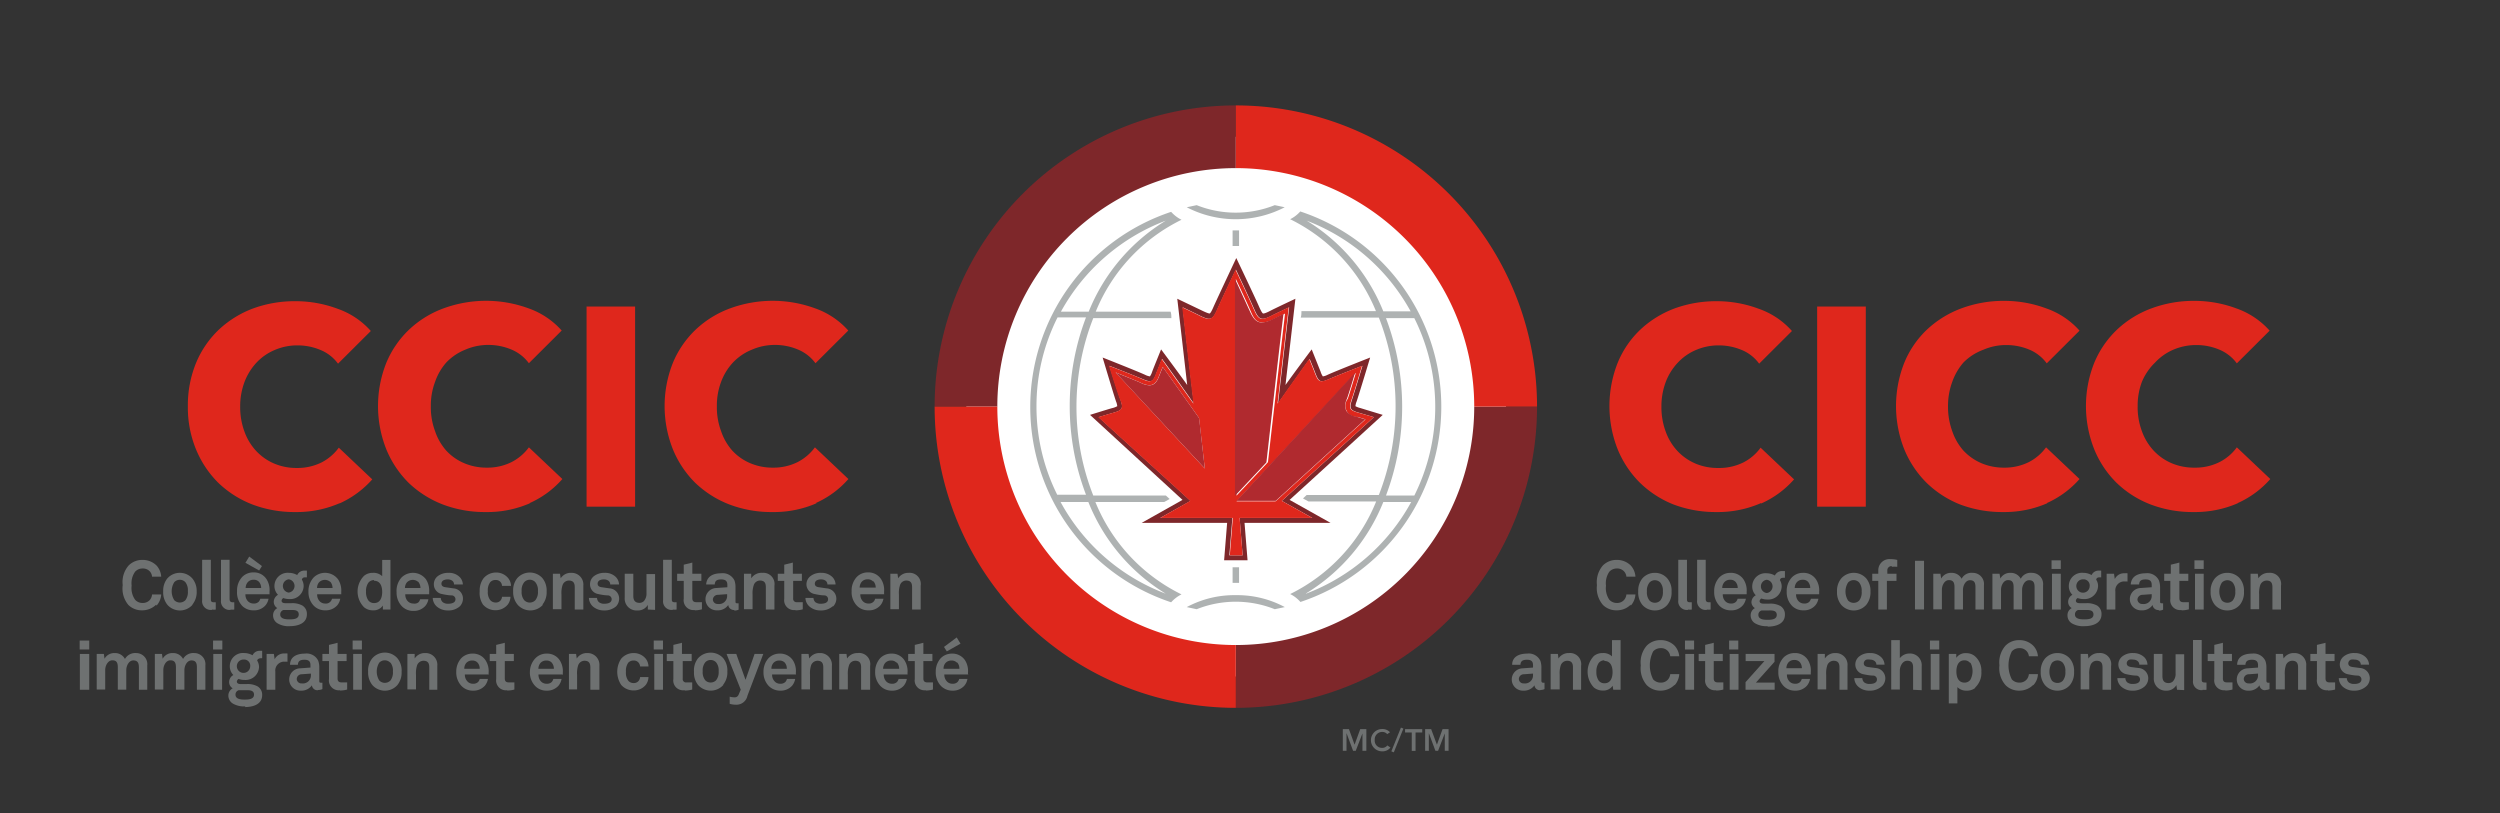 <svg id="Layer_1" data-name="Layer 1" xmlns="http://www.w3.org/2000/svg" xmlns:xlink="http://www.w3.org/1999/xlink" viewBox="0 0 224.1 72.9"><rect x="0" y="0" width="224.1" height="72.9" fill="#333333" stroke="none"/><defs><style>.cls-1{fill:none;}.cls-2{clip-path:url(#clip-path);}.cls-3{fill:#fff;}.cls-4{fill:#7e272a;}.cls-5{fill:#df271c;}.cls-6{fill:#b02a2f;}.cls-7{fill:#aeb2b2;}.cls-8{fill:#6e7171;}</style><clipPath id="clip-path"><rect class="cls-1" width="224.1" height="72.9"/></clipPath></defs><g class="cls-2"><path class="cls-3" d="M135,36.45a24.19,24.19,0,1,1-24.18-24.19A24.18,24.18,0,0,1,135,36.45"/><path class="cls-4" d="M110.78,9.45a27,27,0,0,0-27,27H89.4a21.38,21.38,0,0,1,21.38-21.38Z"/><path class="cls-4" d="M132.15,36.45a21.37,21.37,0,0,1-21.37,21.37v5.63a27,27,0,0,0,27-27Z"/><path class="cls-4" d="M111.83,50.22l-.27-3.35h7.71l-3.67-2.06c1.57-1.42,8.35-7.62,8.35-7.62s-1.78-.54-2-.61a1.8,1.8,0,0,1-.45-.17,1.43,1.43,0,0,1,.11-.43c.26-.77,1.21-3.93,1.21-3.93s-3.08,1.21-3.82,1.55a1.3,1.3,0,0,1-.42.14,1.49,1.49,0,0,1-.2-.42l-.8-2s-1.5,2-2.35,3.19c.34-2.92.89-7.73.89-7.73s-1.81.85-2.27,1.09-.6.24-.63.23-.11-.06-.33-.55c-.4-.92-2.07-4.42-2.07-4.42s-1.65,3.5-2.06,4.42c-.21.49-.3.54-.32.55s-.15,0-.63-.23-2.28-1.09-2.28-1.09.56,4.81.89,7.73c-.84-1.18-2.34-3.19-2.34-3.19s-.7,1.72-.8,2a1.49,1.49,0,0,1-.2.42,1.39,1.39,0,0,1-.43-.14c-.74-.34-3.81-1.55-3.81-1.55s.94,3.16,1.2,3.93a1.43,1.43,0,0,1,.11.43,1.63,1.63,0,0,1-.44.17c-.28.07-2,.61-2,.61L106,44.81l-3.66,2.06H110l-.27,3.35ZM104,46.43l2.73-1.53c-2.59-2.37-8.12-7.38-8.24-7.51.52-.15.92-.28,1.33-.39.78-.22.9-.38.63-1.16s-1-3.05-1-3.05,2.22.87,3,1.2.92.24,1.21-.52c.15-.39.31-.78.51-1.29.12.14,2,2.78,2.85,4-.31-2.67-1-8.63-1-8.63s1.09.51,1.55.75c.91.45,1.14.4,1.55-.54s1.67-3.59,1.67-3.59h0s1.26,2.67,1.66,3.59.65,1,1.55.54c.47-.24,1.56-.75,1.56-.75s-.69,6-1,8.63c.84-1.19,2.73-3.83,2.84-4,.21.51.37.9.52,1.29.29.76.45.86,1.21.52s3-1.2,3-1.2-.68,2.28-.94,3.05-.16.94.63,1.16l1.33.39c-.13.13-5.65,5.14-8.25,7.51l2.74,1.53h-6.52l.27,3.35H110.2l.27-3.35Z"/><path class="cls-5" d="M89.4,36.45H83.78a27,27,0,0,0,27,27V57.82A21.38,21.38,0,0,1,89.4,36.45"/><path class="cls-5" d="M121.78,37c-.79-.22-.9-.38-.63-1.16s.94-3.05.94-3.05-2.22.87-3,1.2-.92.24-1.21-.52c-.15-.39-.31-.78-.52-1.29-.11.14-2,2.78-2.84,4,.3-2.67,1-8.63,1-8.63s-1.09.51-1.56.75c-.9.45-1.14.41-1.55-.54s-1.66-3.59-1.66-3.59h0s-1.26,2.67-1.67,3.59-.64,1-1.55.54c-.46-.24-1.55-.75-1.55-.75s.68,6,1,8.63c-.85-1.19-2.73-3.83-2.85-4-.2.51-.36.9-.51,1.29-.29.76-.46.86-1.21.52s-3-1.2-3-1.2.68,2.28,1,3.05.15.94-.63,1.16c-.41.11-.81.24-1.33.39.12.13,5.65,5.14,8.24,7.51L104,46.43h6.51l-.27,3.35h1.15l-.27-3.35h6.52l-2.74-1.53c2.6-2.37,8.12-7.38,8.25-7.51L121.78,37M100,33.38c.71.29,1.79.72,2.26.93a1.83,1.83,0,0,0,.76.22c.57,0,.77-.54.92-.94l.28-.7c.61.84,3.26,4.58,3.26,4.58L108,42ZM110.78,25c.4.85,1.07,2.28,1.34,2.91s.5,1,1.07,1a2.39,2.39,0,0,0,1-.32l1-.48c-.51,4.39-1.06,9.19-1.53,13.32l-2.82,3Zm3.57,19.94h-3.51l10.7-11.52h0c-.22.73-.56,1.86-.73,2.34a1,1,0,0,0,.87,1.61l.73.22-8.07,7.35"/><path class="cls-5" d="M110.78,9.45v5.62a21.38,21.38,0,0,1,21.37,21.38h5.63a27,27,0,0,0-27-27"/><path class="cls-6" d="M108,42l-8-8.61c.72.29,1.8.72,2.27.93a1.83,1.83,0,0,0,.76.22c.57,0,.77-.54.92-.94l.28-.7c.61.84,3.26,4.58,3.26,4.58Zm7.11-13.89-1,.48a2.39,2.39,0,0,1-1,.32c-.57,0-.84-.51-1.07-1s-.94-2.06-1.34-2.91V44.45l2.82-3c.47-4.13,1-8.93,1.53-13.32m7.29,9.45-.73-.22a1.38,1.38,0,0,1-.94-.55,1.34,1.34,0,0,1,.07-1.06c.17-.48.51-1.61.73-2.34h0L110.84,44.9h3.51l8.07-7.35"/><path class="cls-5" d="M157.85,45.1a9.66,9.66,0,0,1-4,.8,10.69,10.69,0,0,1-3.84-.68,9.19,9.19,0,0,1-3-1.94,9.09,9.09,0,0,1-2-3,10.54,10.54,0,0,1,0-7.76,8.56,8.56,0,0,1,2.06-3,9.19,9.19,0,0,1,3.09-1.89A10.89,10.89,0,0,1,153.9,27a10.72,10.72,0,0,1,3.73.67,7.09,7.09,0,0,1,3,2l-2.94,2.93a3.63,3.63,0,0,0-1.59-1.24,5.32,5.32,0,0,0-2-.4,5.1,5.1,0,0,0-2.09.42,4.73,4.73,0,0,0-1.63,1.15,5.2,5.2,0,0,0-1.07,1.73,6.22,6.22,0,0,0-.38,2.19,6.32,6.32,0,0,0,.38,2.23,5.06,5.06,0,0,0,1.05,1.74,4.83,4.83,0,0,0,1.61,1.13,5.13,5.13,0,0,0,2.05.4,4.89,4.89,0,0,0,2.26-.5,4.33,4.33,0,0,0,1.54-1.32l3,2.84a8.54,8.54,0,0,1-2.94,2.16"/><path class="cls-5" d="M183.54,45.1a9.66,9.66,0,0,1-4,.8,10.69,10.69,0,0,1-3.84-.68,9.19,9.19,0,0,1-3-1.94,9.09,9.09,0,0,1-2-3,10.54,10.54,0,0,1,0-7.76,8.56,8.56,0,0,1,2.06-3,9.19,9.19,0,0,1,3.09-1.89,10.89,10.89,0,0,1,3.83-.66,10.72,10.72,0,0,1,3.73.67,7.09,7.09,0,0,1,3,2l-2.94,2.93a3.69,3.69,0,0,0-1.59-1.24,5.32,5.32,0,0,0-2-.4,5.1,5.1,0,0,0-2.09.42A4.87,4.87,0,0,0,176,32.5,5.34,5.34,0,0,0,175,34.23a6.22,6.22,0,0,0-.38,2.19,6.32,6.32,0,0,0,.38,2.23A5.06,5.06,0,0,0,176,40.39a4.83,4.83,0,0,0,1.61,1.13,5.13,5.13,0,0,0,2,.4,4.89,4.89,0,0,0,2.26-.5,4.42,4.42,0,0,0,1.54-1.32l3,2.84a8.54,8.54,0,0,1-2.94,2.16"/><path class="cls-5" d="M200.62,45.1a9.66,9.66,0,0,1-4,.8,10.61,10.61,0,0,1-3.84-.68,9.09,9.09,0,0,1-3.05-1.94,8.94,8.94,0,0,1-2-3,10.48,10.48,0,0,1,0-7.76,8.72,8.72,0,0,1,2.07-3,9.09,9.09,0,0,1,3.09-1.89,10.87,10.87,0,0,1,3.82-.66,10.74,10.74,0,0,1,3.74.67,7.15,7.15,0,0,1,3,2l-2.94,2.93a3.72,3.72,0,0,0-1.6-1.24,5.27,5.27,0,0,0-2-.4,5.18,5.18,0,0,0-2.1.42,4.83,4.83,0,0,0-1.63,1.15A5.17,5.17,0,0,0,192,34.23a6,6,0,0,0-.38,2.19,6.11,6.11,0,0,0,.38,2.23,5.06,5.06,0,0,0,1.05,1.74,4.74,4.74,0,0,0,1.61,1.13,5.1,5.1,0,0,0,2.05.4,4.85,4.85,0,0,0,2.25-.5,4.36,4.36,0,0,0,1.55-1.32l3,2.84a8.5,8.5,0,0,1-2.93,2.16"/><path class="cls-5" d="M30.46,45.1a9.66,9.66,0,0,1-4,.8,10.65,10.65,0,0,1-3.84-.68,9.19,9.19,0,0,1-3.05-1.94,9.09,9.09,0,0,1-2-3,9.87,9.87,0,0,1-.73-3.86,10,10,0,0,1,.74-3.9,8.72,8.72,0,0,1,2.07-3,9.19,9.19,0,0,1,3.09-1.89A10.89,10.89,0,0,1,26.51,27a10.72,10.72,0,0,1,3.73.67,7.09,7.09,0,0,1,3,2l-2.94,2.93a3.66,3.66,0,0,0-1.6-1.24,5.24,5.24,0,0,0-2-.4,5.1,5.1,0,0,0-2.09.42,4.77,4.77,0,0,0-1.64,1.15,5.34,5.34,0,0,0-1.06,1.73,6.22,6.22,0,0,0-.38,2.19,6.32,6.32,0,0,0,.38,2.23,5.06,5.06,0,0,0,1.05,1.74,4.74,4.74,0,0,0,1.61,1.13,5.1,5.1,0,0,0,2,.4,4.92,4.92,0,0,0,2.26-.5,4.42,4.42,0,0,0,1.54-1.32l3,2.84a8.64,8.64,0,0,1-2.94,2.16"/><path class="cls-5" d="M47.53,45.1a9.58,9.58,0,0,1-4,.8,10.61,10.61,0,0,1-3.84-.68,9.23,9.23,0,0,1-3.06-1.94,9.07,9.07,0,0,1-2-3,10.48,10.48,0,0,1,0-7.76,8.72,8.72,0,0,1,2.07-3,9,9,0,0,1,3.09-1.89,11.07,11.07,0,0,1,7.56,0,7.15,7.15,0,0,1,3,2l-2.94,2.93a3.72,3.72,0,0,0-1.6-1.24,5.28,5.28,0,0,0-2-.4,5.13,5.13,0,0,0-2.09.42A4.83,4.83,0,0,0,40,32.5,5.17,5.17,0,0,0,39,34.23a6,6,0,0,0-.38,2.19A6.11,6.11,0,0,0,39,38.65a5.06,5.06,0,0,0,1,1.74,4.64,4.64,0,0,0,1.61,1.13,5.07,5.07,0,0,0,2,.4,4.85,4.85,0,0,0,2.25-.5,4.45,4.45,0,0,0,1.55-1.32l3,2.84a8.45,8.45,0,0,1-2.94,2.16"/><path class="cls-5" d="M73.22,45.1a9.58,9.58,0,0,1-4,.8,10.61,10.61,0,0,1-3.84-.68,9.23,9.23,0,0,1-3.06-1.94,9.07,9.07,0,0,1-2-3,10.48,10.48,0,0,1,0-7.76,8.72,8.72,0,0,1,2.07-3,9,9,0,0,1,3.09-1.89,11.07,11.07,0,0,1,7.56,0,7.15,7.15,0,0,1,3,2l-2.94,2.93a3.72,3.72,0,0,0-1.6-1.24,5.28,5.28,0,0,0-2-.4,5.13,5.13,0,0,0-2.09.42A4.83,4.83,0,0,0,65.7,32.5a5.17,5.17,0,0,0-1.06,1.73,6,6,0,0,0-.38,2.19,6.11,6.11,0,0,0,.38,2.23,5.06,5.06,0,0,0,1,1.74,4.64,4.64,0,0,0,1.61,1.13,5.07,5.07,0,0,0,2,.4,4.85,4.85,0,0,0,2.25-.5,4.45,4.45,0,0,0,1.55-1.32l3,2.84a8.45,8.45,0,0,1-2.94,2.16"/><path class="cls-7" d="M116.57,18.94a3,3,0,0,1-.92.71,15.87,15.87,0,0,1,7.69,8.24h-6.68c0,.18,0,.38-.06.58h7a21.82,21.82,0,0,1,0,15.9h-6.47l-.33.31.49.27h6.07a15.85,15.85,0,0,1-7.71,8.3,3,3,0,0,1,.92.71,18.44,18.44,0,0,0,0-35m.48.79a17.92,17.92,0,0,1,9.4,8.16H124a16.94,16.94,0,0,0-6.92-8.16m0,33.44A17,17,0,0,0,124,45h2.5a18,18,0,0,1-9.44,8.22m7.18-8.8a22.52,22.52,0,0,0,0-15.9h2.54a17.79,17.79,0,0,1,0,15.9Zm-26,.58h6.12l.49-.27-.34-.31H98a21.75,21.75,0,0,1,0-15.9h7c0-.2,0-.4-.07-.58H98.22a15.8,15.8,0,0,1,7.69-8.24,3.08,3.08,0,0,1-.93-.71,18.44,18.44,0,0,0,0,35,3.08,3.08,0,0,1,.93-.71A15.86,15.86,0,0,1,98.19,45m6.31-25.22a17,17,0,0,0-6.91,8.16H95.1a18,18,0,0,1,9.4-8.16M92.91,36.45a17.67,17.67,0,0,1,1.89-8h2.55a22.37,22.37,0,0,0,0,15.9H94.77a17.72,17.72,0,0,1-1.86-7.92M95.07,45h2.49a17,17,0,0,0,6.94,8.22A17.94,17.94,0,0,1,95.07,45m15.71,8.35a9,9,0,0,1,4.39,1.07l-.9.19a9.45,9.45,0,0,0-7,0l-.89-.19a9,9,0,0,1,4.39-1.07m4.39-34.77a9.54,9.54,0,0,1-8.78,0l.89-.19a9.45,9.45,0,0,0,7,0l.9.19"/><path class="cls-7" d="M111.07,20.65l-.11.12Zm0,1.4h-.58v-1.4h.58Z"/><path class="cls-7" d="M111.07,50.85,111,51Zm0,1.4h-.58v-1.4h.58Z"/><path class="cls-5" d="M167.25,27.48l-.11.11Zm0,17.94h-4.36V27.48h4.36Z"/><path class="cls-5" d="M56.93,27.48l-.11.11Zm0,17.94H52.58V27.48h4.35Z"/><path class="cls-8" d="M14,54.2a1.78,1.78,0,0,1-1.25.51,1.71,1.71,0,0,1-1.24-.48A2.28,2.28,0,0,1,11,52.45a2.25,2.25,0,0,1,.54-1.77,1.72,1.72,0,0,1,1.24-.49,1.77,1.77,0,0,1,1.25.5,1.64,1.64,0,0,1,.42,1h-.82a.8.8,0,0,0-.19-.46.84.84,0,0,0-.66-.27.88.88,0,0,0-.67.29,1.77,1.77,0,0,0-.31,1.25,1.8,1.8,0,0,0,.31,1.26.88.88,0,0,0,.67.29.84.84,0,0,0,.66-.28.86.86,0,0,0,.19-.48h.82a1.64,1.64,0,0,1-.42,1"/><path class="cls-8" d="M17.25,54.22a1.5,1.5,0,0,1-2.24,0A1.77,1.77,0,0,1,14.63,53,1.74,1.74,0,0,1,15,51.85a1.5,1.5,0,0,1,2.24,0A1.74,1.74,0,0,1,17.63,53a1.77,1.77,0,0,1-.38,1.19m-.63-2a.68.68,0,0,0-1,0,1.52,1.52,0,0,0,0,1.61.7.7,0,0,0,1,0,1.19,1.19,0,0,0,.22-.81,1.18,1.18,0,0,0-.22-.8"/><path class="cls-8" d="M19,54.67a.78.78,0,0,1-.88-.86V50.18h.78v3.5c0,.19,0,.31.31.31h.13v.65a1.37,1.37,0,0,1-.34,0"/><path class="cls-8" d="M20.68,54.67a.77.77,0,0,1-.87-.86V50.18h.77v3.5c0,.19.05.31.31.31H21v.65a1.27,1.27,0,0,1-.34,0"/><path class="cls-8" d="M24.17,53.27H22a.85.85,0,0,0,.23.63.69.69,0,0,0,.48.2.61.61,0,0,0,.47-.15.58.58,0,0,0,.15-.28h.74a1.23,1.23,0,0,1-.27.59,1.34,1.34,0,0,1-1.08.45,1.39,1.39,0,0,1-1-.39A1.74,1.74,0,0,1,21.25,53a1.78,1.78,0,0,1,.46-1.28,1.38,1.38,0,0,1,1-.41,1.34,1.34,0,0,1,1.17.59,1.79,1.79,0,0,1,.28,1.12s0,.15,0,.21M22,50.45l.34-.56,1.14.85-.25.4Zm1.21,1.7a.62.62,0,0,0-.48-.18.67.67,0,0,0-.54.24.81.81,0,0,0-.17.5h1.39a.83.83,0,0,0-.2-.56"/><path class="cls-8" d="M26,56.13a1.93,1.93,0,0,1-1.13-.26.82.82,0,0,1-.39-.71.72.72,0,0,1,.38-.65.65.65,0,0,1-.32-.55.73.73,0,0,1,.38-.64,1.14,1.14,0,0,1-.32-.79,1.19,1.19,0,0,1,1.32-1.18,1.47,1.47,0,0,1,.72.2.7.7,0,0,1,.66-.4h.21v.6h-.07c-.17,0-.33,0-.38.21a1.11,1.11,0,0,1,.16.57,1.2,1.2,0,0,1-1.3,1.17,1.5,1.5,0,0,1-.52-.09.32.32,0,0,0-.16.23c0,.19.19.23.35.23h.53a1.84,1.84,0,0,1,1,.22.87.87,0,0,1,.39.77c0,.84-.83,1.07-1.55,1.07m.06-1.45h-.61a.41.41,0,0,0-.29.4c0,.41.51.44.81.44s.85,0,.85-.44-.47-.4-.76-.4m-.14-2.75a.6.6,0,0,0,0,1.19.6.6,0,0,0,0-1.19"/><path class="cls-8" d="M30.57,53.27H28.43a.85.85,0,0,0,.23.63.66.66,0,0,0,.47.2.56.56,0,0,0,.63-.43h.74a1.23,1.23,0,0,1-.27.59,1.37,1.37,0,0,1-1.08.45,1.39,1.39,0,0,1-1-.39,1.75,1.75,0,0,1-.5-1.28,1.79,1.79,0,0,1,.47-1.28,1.46,1.46,0,0,1,2.19.18,1.86,1.86,0,0,1,.28,1.12s0,.15,0,.21m-1-1.12a.73.73,0,0,0-1,.06.81.81,0,0,0-.17.5h1.39a.88.88,0,0,0-.2-.56"/><path class="cls-8" d="M34.32,54.64l0-.36a1,1,0,0,1-.9.43,1.22,1.22,0,0,1-.78-.27,2,2,0,0,1,0-2.83,1.2,1.2,0,0,1,.78-.26,1.11,1.11,0,0,1,.84.3V50.19H35v4.45ZM33.53,52a.64.64,0,0,0-.52.25,1.29,1.29,0,0,0-.2.78,1.3,1.3,0,0,0,.2.78.64.64,0,0,0,.52.25c.6,0,.73-.57.73-1s-.13-1-.73-1"/><path class="cls-8" d="M38.47,53.27H36.33a.85.85,0,0,0,.23.63.67.67,0,0,0,.48.2A.58.58,0,0,0,37.5,54a.59.59,0,0,0,.16-.28h.74a1.23,1.23,0,0,1-.27.59,1.37,1.37,0,0,1-1.08.45,1.39,1.39,0,0,1-1-.39,1.75,1.75,0,0,1-.5-1.28A1.79,1.79,0,0,1,36,51.76a1.46,1.46,0,0,1,2.19.18,1.86,1.86,0,0,1,.28,1.12s0,.15,0,.21m-1-1.12a.73.73,0,0,0-1,.06.81.81,0,0,0-.17.5h1.39a.88.88,0,0,0-.2-.56"/><path class="cls-8" d="M41.22,54.35a1.53,1.53,0,0,1-1.09.37,1.49,1.49,0,0,1-1-.37,1.1,1.1,0,0,1-.34-.75h.72a.53.53,0,0,0,.18.38.74.74,0,0,0,.48.14c.26,0,.66-.06.66-.41a.35.35,0,0,0-.32-.34c-.29,0-.61-.06-.89-.12a.88.88,0,0,1-.73-.86.92.92,0,0,1,.32-.72,1.52,1.52,0,0,1,1-.32,1.34,1.34,0,0,1,1,.38,1,1,0,0,1,.28.66H40.7a.42.42,0,0,0-.13-.31.63.63,0,0,0-.42-.14.78.78,0,0,0-.33.05.35.35,0,0,0-.25.33c0,.23.2.3.37.32l.69.1a.92.92,0,0,1,.87.9,1,1,0,0,1-.28.71"/><path class="cls-8" d="M45.51,54.2a1.41,1.41,0,0,1-1.09.5,1.46,1.46,0,0,1-1.12-.5A1.85,1.85,0,0,1,43,53a1.83,1.83,0,0,1,.35-1.17,1.47,1.47,0,0,1,1.12-.51,1.39,1.39,0,0,1,1.09.51,1.21,1.21,0,0,1,.25.69H45a.55.55,0,0,0-.09-.29.54.54,0,0,0-.49-.24.62.62,0,0,0-.47.19,1.18,1.18,0,0,0-.22.82,1.13,1.13,0,0,0,.22.8.63.63,0,0,0,.47.21A.54.54,0,0,0,45,53.5h.76a1.24,1.24,0,0,1-.25.7"/><path class="cls-8" d="M48.66,54.22a1.52,1.52,0,0,1-2.25,0A1.76,1.76,0,0,1,46,53a1.74,1.74,0,0,1,.37-1.18,1.52,1.52,0,0,1,2.25,0A1.74,1.74,0,0,1,49,53a1.76,1.76,0,0,1-.37,1.19m-.64-2a.67.67,0,0,0-1,0,1.14,1.14,0,0,0-.23.8,1.15,1.15,0,0,0,.23.81.69.69,0,0,0,1,0,1.15,1.15,0,0,0,.23-.81,1.14,1.14,0,0,0-.23-.8"/><path class="cls-8" d="M51.52,54.64v-2c0-.38-.13-.6-.53-.6a.61.61,0,0,0-.56.4,2.28,2.28,0,0,0-.1.86v1.31h-.77V51.43h.64l.06.41a1.07,1.07,0,0,1,.94-.49,1.05,1.05,0,0,1,1.09,1.15v2.14Z"/><path class="cls-8" d="M55.23,54.35a1.58,1.58,0,0,1-1.1.37,1.49,1.49,0,0,1-1-.37,1.1,1.1,0,0,1-.34-.75h.73a.52.52,0,0,0,.17.38.74.74,0,0,0,.48.14c.26,0,.66-.06.66-.41a.35.35,0,0,0-.32-.34c-.29,0-.61-.06-.89-.12a.88.88,0,0,1-.73-.86.92.92,0,0,1,.32-.72,1.52,1.52,0,0,1,1-.32,1.34,1.34,0,0,1,1,.38,1,1,0,0,1,.28.66H54.7a.42.42,0,0,0-.13-.31.63.63,0,0,0-.42-.14.78.78,0,0,0-.33.05.35.35,0,0,0-.25.33c0,.23.2.3.37.32l.69.1a.92.92,0,0,1,.87.9,1,1,0,0,1-.27.71"/><path class="cls-8" d="M58.07,54.64l0-.42a1,1,0,0,1-.92.5A1.06,1.06,0,0,1,56,53.57V51.43h.77v2c0,.37.15.61.55.61a.55.55,0,0,0,.4-.16,1,1,0,0,0,.23-.72v-1.7h.77v3.21Z"/><path class="cls-8" d="M60.31,54.67a.77.77,0,0,1-.87-.86V50.18h.78v3.5c0,.19,0,.31.3.31h.13v.65a1.27,1.27,0,0,1-.34,0"/><path class="cls-8" d="M62.29,54.68a.88.88,0,0,1-1-1V52.07h-.59v-.64h.59v-.81l.77-.19v1h.81v.64h-.81v1.55c0,.25.11.36.36.36l.5,0v.64a2.5,2.5,0,0,1-.66.09"/><path class="cls-8" d="M65.82,54.68a.51.51,0,0,1-.54-.45,1.12,1.12,0,0,1-1,.48,1,1,0,1,1-.08-2l1-.07v-.2c0-.3-.11-.5-.55-.5s-.56.16-.58.45H63.3c.05-.72.62-1,1.33-1a1.17,1.17,0,0,1,1.21.65,1.83,1.83,0,0,1,.09.65v1.19c0,.15,0,.2.18.2h.1v.57a.87.87,0,0,1-.39.08m-.64-1.47-.82.06a.45.45,0,0,0-.46.42.42.42,0,0,0,.46.4.72.72,0,0,0,.82-.73Z"/><path class="cls-8" d="M68.65,54.64v-2c0-.38-.12-.6-.53-.6a.59.59,0,0,0-.55.4,2.29,2.29,0,0,0-.11.86v1.31h-.77V51.43h.65l0,.41a1.1,1.1,0,0,1,1-.49,1,1,0,0,1,1.08,1.15v2.14Z"/><path class="cls-8" d="M71.3,54.68a.88.88,0,0,1-1-1V52.07h-.58v-.64h.58v-.81l.77-.19v1h.81v.64H71.1v1.55a.31.31,0,0,0,.36.36l.5,0v.64a2.44,2.44,0,0,1-.66.09"/><path class="cls-8" d="M74.64,54.35a1.58,1.58,0,0,1-1.1.37,1.46,1.46,0,0,1-1-.37,1.06,1.06,0,0,1-.34-.75h.72a.56.56,0,0,0,.17.38.79.79,0,0,0,.49.14c.26,0,.65-.06.65-.41a.34.34,0,0,0-.32-.34c-.28,0-.6-.06-.88-.12a.89.89,0,0,1-.74-.86.93.93,0,0,1,.33-.72,1.47,1.47,0,0,1,1-.32,1.38,1.38,0,0,1,1,.38,1,1,0,0,1,.28.66h-.73a.46.46,0,0,0-.13-.31.63.63,0,0,0-.42-.14.76.76,0,0,0-.33.05.35.35,0,0,0-.25.33c0,.23.2.3.37.32l.68.1a.93.93,0,0,1,.88.9,1,1,0,0,1-.28.71"/><path class="cls-8" d="M79.26,53.27H77.12a.85.85,0,0,0,.23.63.67.67,0,0,0,.48.2.58.58,0,0,0,.46-.15.59.59,0,0,0,.16-.28h.74a1.23,1.23,0,0,1-.27.59,1.34,1.34,0,0,1-1.08.45,1.39,1.39,0,0,1-1-.39A1.74,1.74,0,0,1,76.34,53a1.78,1.78,0,0,1,.46-1.28,1.37,1.37,0,0,1,1-.41,1.35,1.35,0,0,1,1.17.59,1.79,1.79,0,0,1,.28,1.12s0,.15,0,.21m-1-1.12a.63.63,0,0,0-.49-.18.67.67,0,0,0-.53.24.81.81,0,0,0-.17.5H78.5a.88.88,0,0,0-.2-.56"/><path class="cls-8" d="M81.76,54.64v-2c0-.38-.12-.6-.53-.6a.59.59,0,0,0-.55.4,2.28,2.28,0,0,0-.1.86v1.31h-.77V51.43h.64l.06.41a1.07,1.07,0,0,1,.94-.49,1,1,0,0,1,1.08,1.15v2.14Z"/><path class="cls-8" d="M12.45,61.83v-2c0-.4-.11-.63-.5-.63s-.63.47-.63.87v1.75h-.76v-2c0-.4-.1-.63-.49-.63s-.64.47-.64.87v1.75H8.67V58.62h.64l.06.43a1,1,0,0,1,.91-.51,1,1,0,0,1,.92.53,1.06,1.06,0,0,1,1-.53,1,1,0,0,1,1,1.12v2.17Z"/><path class="cls-8" d="M17.65,61.83v-2c0-.4-.1-.63-.49-.63s-.63.47-.63.87v1.75h-.76v-2c0-.4-.11-.63-.5-.63s-.63.47-.63.87v1.75h-.76V58.62h.64l.06.43a1,1,0,0,1,.91-.51,1,1,0,0,1,.92.53,1.05,1.05,0,0,1,1-.53,1,1,0,0,1,1,1.12v2.17Z"/><path class="cls-8" d="M22,63.32a2,2,0,0,1-1.14-.26.84.84,0,0,1-.39-.7.73.73,0,0,1,.39-.66.63.63,0,0,1-.32-.55.71.71,0,0,1,.38-.64,1.09,1.09,0,0,1-.32-.79,1.18,1.18,0,0,1,1.31-1.18,1.5,1.5,0,0,1,.73.2.68.68,0,0,1,.65-.4h.21V59h-.06c-.18,0-.34.05-.39.21a1.12,1.12,0,0,1,.17.57,1.21,1.21,0,0,1-1.31,1.17,1.5,1.5,0,0,1-.52-.09.32.32,0,0,0-.16.23c0,.19.19.23.35.23h.53a1.84,1.84,0,0,1,1,.22.87.87,0,0,1,.39.77c0,.84-.83,1.07-1.54,1.07M22,61.87h-.6a.4.4,0,0,0-.29.4c0,.41.5.44.8.44s.86,0,.86-.44-.48-.4-.77-.4m-.14-2.75a.6.6,0,1,0,.57.6.55.55,0,0,0-.57-.6"/><path class="cls-8" d="M25.5,59.31a.8.8,0,0,0-.82.9v1.62H23.9V58.62h.65l.07.48a.92.92,0,0,1,.91-.52,1,1,0,0,1,.24,0v.74a1.24,1.24,0,0,0-.27,0"/><path class="cls-8" d="M28.5,61.87a.49.49,0,0,1-.54-.44,1.15,1.15,0,0,1-1,.48,1,1,0,1,1-.07-2l.94-.07v-.2c0-.3-.1-.5-.54-.5s-.57.16-.59.45H26c0-.72.61-1,1.33-1a1.15,1.15,0,0,1,1.2.65,1.83,1.83,0,0,1,.09.65V61c0,.15,0,.2.18.2h.1v.57a.86.86,0,0,1-.38.08m-.65-1.47-.81.06a.44.44,0,0,0-.46.42.41.41,0,0,0,.45.4.72.72,0,0,0,.82-.73Z"/><path class="cls-8" d="M30.49,61.87a.88.88,0,0,1-1-1V59.26h-.59v-.64h.59v-.81l.77-.19v1h.81v.64h-.81v1.56c0,.24.11.35.36.35l.5,0v.64a2.5,2.5,0,0,1-.66.09"/><path class="cls-8" d="M35.62,61.41a1.5,1.5,0,0,1-2.24,0A1.77,1.77,0,0,1,33,60.22,1.74,1.74,0,0,1,33.38,59a1.5,1.5,0,0,1,2.24,0A1.74,1.74,0,0,1,36,60.22a1.77,1.77,0,0,1-.38,1.19m-.63-2a.68.68,0,0,0-1,0A1.52,1.52,0,0,0,34,61a.7.7,0,0,0,1,0,1.19,1.19,0,0,0,.22-.81,1.18,1.18,0,0,0-.22-.8"/><path class="cls-8" d="M38.48,61.83v-2c0-.38-.12-.6-.53-.6a.62.62,0,0,0-.56.4,2.28,2.28,0,0,0-.1.86v1.31h-.77V58.62h.65l0,.41a1.07,1.07,0,0,1,.94-.49,1.05,1.05,0,0,1,1.09,1.15v2.14Z"/><path class="cls-8" d="M43.82,60.46H41.67a.85.85,0,0,0,.24.63.64.64,0,0,0,.47.2.61.61,0,0,0,.47-.15.58.58,0,0,0,.15-.28h.74a1.31,1.31,0,0,1-.27.6,1.37,1.37,0,0,1-1.08.45,1.39,1.39,0,0,1-1-.4,1.74,1.74,0,0,1-.49-1.28A1.78,1.78,0,0,1,41.35,59a1.38,1.38,0,0,1,1-.41,1.34,1.34,0,0,1,1.17.59,1.79,1.79,0,0,1,.28,1.12v.21m-1-1.12a.62.62,0,0,0-.48-.18.67.67,0,0,0-.54.24.77.77,0,0,0-.16.5h1.38a.78.78,0,0,0-.2-.56"/><path class="cls-8" d="M45.48,61.87a.88.88,0,0,1-1-1V59.26h-.58v-.64h.58v-.81l.77-.19v1h.81v.64h-.81v1.56c0,.24.11.35.36.35l.5,0v.64a2.44,2.44,0,0,1-.66.09"/><path class="cls-8" d="M50.41,60.46H48.27a.85.85,0,0,0,.23.63.67.67,0,0,0,.48.2.61.61,0,0,0,.47-.15.68.68,0,0,0,.15-.28h.74a1.31,1.31,0,0,1-.27.6,1.37,1.37,0,0,1-1.08.45,1.39,1.39,0,0,1-1-.4,1.74,1.74,0,0,1-.49-1.28A1.78,1.78,0,0,1,48,59a1.37,1.37,0,0,1,1-.41,1.34,1.34,0,0,1,1.17.59,1.79,1.79,0,0,1,.28,1.12s0,.15,0,.21m-1-1.12a.62.62,0,0,0-.48-.18.67.67,0,0,0-.54.24.84.84,0,0,0-.17.5h1.39a.83.83,0,0,0-.2-.56"/><path class="cls-8" d="M52.92,61.83v-2c0-.38-.13-.6-.53-.6a.61.61,0,0,0-.56.4,2.28,2.28,0,0,0-.1.86v1.31H51V58.62h.64l.06.41a1.07,1.07,0,0,1,.94-.49,1.06,1.06,0,0,1,1.09,1.15v2.14Z"/><path class="cls-8" d="M57.89,61.39a1.39,1.39,0,0,1-1.1.5,1.46,1.46,0,0,1-1.11-.5,2.13,2.13,0,0,1,0-2.34,1.46,1.46,0,0,1,1.11-.51,1.39,1.39,0,0,1,1.1.51,1.2,1.2,0,0,1,.24.69h-.75a.67.67,0,0,0-.1-.29.55.55,0,0,0-.49-.24.64.64,0,0,0-.47.19,1.25,1.25,0,0,0-.21.82,1.18,1.18,0,0,0,.21.8.61.61,0,0,0,.47.21.55.55,0,0,0,.49-.24.67.67,0,0,0,.1-.3h.75a1.23,1.23,0,0,1-.24.7"/><path class="cls-8" d="M61.36,61.87a.88.88,0,0,1-1-1V59.26h-.59v-.64h.59v-.81l.77-.19v1H62v.64h-.8v1.56a.3.3,0,0,0,.35.35l.5,0v.64a2.39,2.39,0,0,1-.66.09"/><path class="cls-8" d="M64.83,61.41a1.52,1.52,0,0,1-2.25,0,1.76,1.76,0,0,1-.37-1.19A1.74,1.74,0,0,1,62.58,59a1.52,1.52,0,0,1,2.25,0,1.74,1.74,0,0,1,.37,1.18,1.76,1.76,0,0,1-.37,1.19m-.64-2a.68.68,0,0,0-.49-.21.65.65,0,0,0-.48.21,1.14,1.14,0,0,0-.23.8,1.15,1.15,0,0,0,.23.81.65.65,0,0,0,.48.2.67.67,0,0,0,.49-.2,1.15,1.15,0,0,0,.23-.81,1.14,1.14,0,0,0-.23-.8"/><path class="cls-8" d="M67,62.37a1,1,0,0,1-1,.8,2,2,0,0,1-.59-.08v-.64a1.77,1.77,0,0,0,.43.06.37.37,0,0,0,.37-.24l.19-.45-1.27-3.2H66l.83,2.32.81-2.32h.78Z"/><path class="cls-8" d="M71.36,60.46H69.21a.85.85,0,0,0,.24.63.64.64,0,0,0,.47.2.61.61,0,0,0,.47-.15.58.58,0,0,0,.15-.28h.74a1.31,1.31,0,0,1-.27.6,1.37,1.37,0,0,1-1.08.45,1.43,1.43,0,0,1-1-.4,1.74,1.74,0,0,1-.49-1.28A1.78,1.78,0,0,1,68.89,59a1.38,1.38,0,0,1,1-.41,1.37,1.37,0,0,1,1.18.59,1.78,1.78,0,0,1,.27,1.12v.21m-1-1.12a.66.66,0,0,0-.49-.18.67.67,0,0,0-.54.24.77.77,0,0,0-.16.5h1.38a.82.82,0,0,0-.19-.56"/><path class="cls-8" d="M73.8,61.83v-2c0-.38-.13-.6-.53-.6a.62.62,0,0,0-.56.4,2.28,2.28,0,0,0-.1.86v1.31h-.77V58.62h.64l.06.41a1.07,1.07,0,0,1,.94-.49,1.05,1.05,0,0,1,1.09,1.15v2.14Z"/><path class="cls-8" d="M77.19,61.83v-2c0-.38-.12-.6-.53-.6a.59.59,0,0,0-.55.4,2.29,2.29,0,0,0-.11.86v1.31h-.77V58.62h.65l.05.41a1.1,1.1,0,0,1,.95-.49A1,1,0,0,1,78,59.69v2.14Z"/><path class="cls-8" d="M81.36,60.46H79.22a.85.85,0,0,0,.23.63.67.67,0,0,0,.48.2.61.61,0,0,0,.47-.15.68.68,0,0,0,.15-.28h.74a1.31,1.31,0,0,1-.27.6,1.37,1.37,0,0,1-1.08.45,1.39,1.39,0,0,1-1-.4,1.74,1.74,0,0,1-.49-1.28A1.78,1.78,0,0,1,78.9,59a1.37,1.37,0,0,1,1-.41,1.34,1.34,0,0,1,1.17.59,1.79,1.79,0,0,1,.28,1.12s0,.15,0,.21m-1-1.12a.62.62,0,0,0-.48-.18.67.67,0,0,0-.54.24.84.84,0,0,0-.17.5H80.6a.83.83,0,0,0-.2-.56"/><path class="cls-8" d="M83,61.87a.88.88,0,0,1-1-1V59.26h-.59v-.64h.59v-.81l.77-.19v1h.81v.64h-.81v1.56c0,.24.11.35.36.35l.5,0v.64a2.5,2.5,0,0,1-.66.09"/><path class="cls-8" d="M86.8,60.46H84.65a.85.85,0,0,0,.24.63.64.64,0,0,0,.47.2.61.61,0,0,0,.47-.15.58.58,0,0,0,.15-.28h.74a1.22,1.22,0,0,1-.27.6,1.37,1.37,0,0,1-1.08.45,1.43,1.43,0,0,1-1-.4,1.74,1.74,0,0,1-.49-1.28A1.78,1.78,0,0,1,84.33,59a1.39,1.39,0,0,1,1-.41,1.36,1.36,0,0,1,1.17.59,1.78,1.78,0,0,1,.27,1.12v.21m-1-1.12a.66.66,0,0,0-.49-.18.69.69,0,0,0-.54.24.75.75,0,0,0-.16.5H86a.82.82,0,0,0-.19-.56m-.94-1-.25-.4,1.14-.85.34.56Z"/><path class="cls-8" d="M8,58.62l0,0Zm0,3.21H7.16V58.62H8Zm0-4.41,0,0H7.14v.8H8v-.8Z"/><path class="cls-8" d="M19.91,58.62l0,0Zm0,3.21h-.79V58.62h.79Zm0-4.41,0,0H19.1v.8h.83v-.8Z"/><path class="cls-8" d="M32.44,58.62l0,0Zm0,3.21h-.78V58.62h.78Zm0-4.41,0,0h-.83v.8h.83v-.8Z"/><path class="cls-8" d="M59.43,58.62l0,0Zm0,3.21h-.78V58.62h.78Zm0-4.41,0,0h-.83v.8h.83v-.8Z"/><path class="cls-8" d="M146.18,54.2a1.76,1.76,0,0,1-1.25.51,1.71,1.71,0,0,1-1.24-.48,2.31,2.31,0,0,1-.54-1.78,2.29,2.29,0,0,1,.54-1.77,1.72,1.72,0,0,1,1.24-.49,1.75,1.75,0,0,1,1.25.5,1.64,1.64,0,0,1,.42,1h-.81a.81.81,0,0,0-.2-.46.82.82,0,0,0-.66-.27.9.9,0,0,0-.67.29,1.82,1.82,0,0,0-.3,1.25,1.85,1.85,0,0,0,.3,1.26.9.9,0,0,0,.67.29.83.83,0,0,0,.66-.28.87.87,0,0,0,.2-.48h.81a1.64,1.64,0,0,1-.42,1"/><path class="cls-8" d="M149.46,54.22a1.46,1.46,0,0,1-1.12.5,1.48,1.48,0,0,1-1.12-.5,1.76,1.76,0,0,1-.37-1.19,1.74,1.74,0,0,1,.37-1.18,1.48,1.48,0,0,1,1.12-.5,1.46,1.46,0,0,1,1.12.5,1.69,1.69,0,0,1,.38,1.18,1.72,1.72,0,0,1-.38,1.19m-.63-2a.68.68,0,0,0-.49-.21.65.65,0,0,0-.48.21,1.14,1.14,0,0,0-.23.8,1.15,1.15,0,0,0,.23.81.65.65,0,0,0,.48.2.67.67,0,0,0,.49-.2,1.15,1.15,0,0,0,.23-.81,1.14,1.14,0,0,0-.23-.8"/><path class="cls-8" d="M151.31,54.67a.77.77,0,0,1-.87-.86V50.18h.78v3.5c0,.19,0,.31.3.31h.13v.65a1.27,1.27,0,0,1-.34,0"/><path class="cls-8" d="M153,54.67a.77.77,0,0,1-.87-.86V50.18h.77v3.5c0,.19.05.31.31.31h.13v.65a1.32,1.32,0,0,1-.34,0"/><path class="cls-8" d="M156.57,53.27h-2.14a.85.85,0,0,0,.23.63.69.69,0,0,0,.48.2.61.61,0,0,0,.47-.15.68.68,0,0,0,.15-.28h.74a1.23,1.23,0,0,1-.27.59,1.34,1.34,0,0,1-1.08.45,1.39,1.39,0,0,1-1-.39,1.74,1.74,0,0,1-.49-1.28,1.78,1.78,0,0,1,.46-1.28,1.38,1.38,0,0,1,1-.41,1.34,1.34,0,0,1,1.17.59,1.79,1.79,0,0,1,.28,1.12s0,.15,0,.21m-1-1.12a.62.62,0,0,0-.48-.18.67.67,0,0,0-.54.24.81.81,0,0,0-.17.5h1.39a.83.83,0,0,0-.2-.56"/><path class="cls-8" d="M158.45,56.13a2,2,0,0,1-1.13-.26.82.82,0,0,1-.39-.71.72.72,0,0,1,.38-.65A.65.65,0,0,1,157,54a.72.72,0,0,1,.39-.64,1.09,1.09,0,0,1-.32-.79,1.18,1.18,0,0,1,1.31-1.18,1.44,1.44,0,0,1,.72.2.7.7,0,0,1,.66-.4H160v.6h-.06c-.18,0-.34,0-.39.21a1.11,1.11,0,0,1,.16.57,1.2,1.2,0,0,1-1.3,1.17,1.5,1.5,0,0,1-.52-.09.32.32,0,0,0-.16.23c0,.19.19.23.35.23h.53a1.84,1.84,0,0,1,1,.22.87.87,0,0,1,.39.77c0,.84-.83,1.07-1.55,1.07m.06-1.45h-.6a.4.4,0,0,0-.29.4c0,.41.5.44.8.44s.85,0,.85-.44-.47-.4-.76-.4m-.14-2.75a.6.6,0,0,0,0,1.19.6.6,0,0,0,0-1.19"/><path class="cls-8" d="M163.09,53.27H161a.85.85,0,0,0,.23.63.67.67,0,0,0,.48.2.61.61,0,0,0,.47-.15.68.68,0,0,0,.15-.28H163a1.23,1.23,0,0,1-.27.59,1.34,1.34,0,0,1-1.08.45,1.39,1.39,0,0,1-1-.39,1.74,1.74,0,0,1-.49-1.28,1.78,1.78,0,0,1,.46-1.28,1.37,1.37,0,0,1,1-.41,1.34,1.34,0,0,1,1.17.59,1.79,1.79,0,0,1,.28,1.12s0,.15,0,.21m-1-1.12a.62.62,0,0,0-.48-.18.67.67,0,0,0-.54.24.81.81,0,0,0-.17.5h1.39a.83.83,0,0,0-.2-.56"/><path class="cls-8" d="M167.29,54.22a1.5,1.5,0,0,1-2.24,0,1.77,1.77,0,0,1-.38-1.19,1.74,1.74,0,0,1,.38-1.18,1.5,1.5,0,0,1,2.24,0,1.74,1.74,0,0,1,.38,1.18,1.77,1.77,0,0,1-.38,1.19m-.63-2a.68.68,0,0,0-1,0,1.52,1.52,0,0,0,0,1.61.7.7,0,0,0,1,0,1.19,1.19,0,0,0,.22-.81,1.18,1.18,0,0,0-.22-.8"/><path class="cls-8" d="M169.6,50.75a.37.37,0,0,0-.42.39v.29H170v.64h-.86v2.57h-.77V52.07h-.54v-.64h.54v-.31a1,1,0,0,1,1.09-1,2.66,2.66,0,0,1,.61.07v.62a2.59,2.59,0,0,0-.51,0"/><path class="cls-8" d="M177.08,54.64v-2c0-.4-.1-.63-.49-.63s-.63.47-.63.87v1.75h-.76v-2c0-.4-.11-.63-.5-.63s-.63.47-.63.87v1.75h-.77V51.43h.64l.07.43a1,1,0,0,1,.91-.51,1,1,0,0,1,.92.53,1,1,0,0,1,1-.53,1,1,0,0,1,1,1.12v2.17Z"/><path class="cls-8" d="M182.38,54.64v-2c0-.4-.1-.63-.49-.63s-.63.47-.63.87v1.75h-.76v-2c0-.4-.11-.63-.5-.63s-.63.47-.63.87v1.75h-.77V51.43h.64l.07.43a1,1,0,0,1,.91-.51,1,1,0,0,1,.92.53,1,1,0,0,1,1-.53,1,1,0,0,1,1,1.12v2.17Z"/><path class="cls-8" d="M186.85,56.13a2,2,0,0,1-1.14-.26.83.83,0,0,1-.38-.71.7.7,0,0,1,.38-.65.63.63,0,0,1-.32-.55.71.71,0,0,1,.38-.64,1.09,1.09,0,0,1-.32-.79,1.18,1.18,0,0,1,1.31-1.18,1.47,1.47,0,0,1,.73.2.68.68,0,0,1,.65-.4h.21v.6h-.06c-.18,0-.34,0-.39.21a1,1,0,0,1,.17.57,1.21,1.21,0,0,1-1.31,1.17,1.5,1.5,0,0,1-.52-.09.32.32,0,0,0-.16.23c0,.19.19.23.36.23H187a1.87,1.87,0,0,1,1,.22.89.89,0,0,1,.38.77c0,.84-.83,1.07-1.54,1.07m.05-1.45h-.6a.4.4,0,0,0-.29.4c0,.41.5.44.81.44s.85,0,.85-.44-.48-.4-.77-.4m-.14-2.75a.6.6,0,1,0,.57.6.55.55,0,0,0-.57-.6"/><path class="cls-8" d="M190.45,52.12a.8.8,0,0,0-.83.9v1.62h-.78V51.43h.66l.07.48a.91.91,0,0,1,.9-.52,1,1,0,0,1,.24,0v.74a1.15,1.15,0,0,0-.26,0"/><path class="cls-8" d="M193.5,54.68a.5.5,0,0,1-.54-.45,1.12,1.12,0,0,1-1,.48,1,1,0,1,1-.08-2l1-.07v-.2c0-.3-.11-.5-.55-.5s-.56.16-.58.45H191c.05-.72.62-1,1.33-1a1.15,1.15,0,0,1,1.2.65,1.84,1.84,0,0,1,.1.65v1.19c0,.15,0,.2.18.2h.09v.57a.8.8,0,0,1-.38.08m-.64-1.47-.82.06a.45.45,0,0,0-.46.42.42.42,0,0,0,.46.4.72.72,0,0,0,.82-.73Z"/><path class="cls-8" d="M195.55,54.68a.88.88,0,0,1-1-1V52.07H194v-.64h.59v-.81l.77-.19v1h.8v.64h-.8v1.55c0,.25.11.36.35.36l.5,0v.64a2.39,2.39,0,0,1-.66.09"/><path class="cls-8" d="M200.78,54.22a1.48,1.48,0,0,1-1.12.5,1.46,1.46,0,0,1-1.12-.5,1.77,1.77,0,0,1-.38-1.19,1.74,1.74,0,0,1,.38-1.18,1.46,1.46,0,0,1,1.12-.5,1.48,1.48,0,0,1,1.12.5,1.74,1.74,0,0,1,.37,1.18,1.76,1.76,0,0,1-.37,1.19m-.64-2a.65.65,0,0,0-.48-.21.7.7,0,0,0-.49.21,1.52,1.52,0,0,0,0,1.61.69.69,0,0,0,.49.2.65.65,0,0,0,.48-.2,1.15,1.15,0,0,0,.23-.81,1.14,1.14,0,0,0-.23-.8"/><path class="cls-8" d="M203.7,54.64v-2c0-.38-.12-.6-.53-.6a.62.62,0,0,0-.56.4,2.28,2.28,0,0,0-.1.86v1.31h-.77V51.43h.65l.05.41a1.08,1.08,0,0,1,.95-.49,1,1,0,0,1,1.08,1.15v2.14Z"/><path class="cls-8" d="M138.09,61.87a.49.49,0,0,1-.54-.44,1.15,1.15,0,0,1-1,.48,1,1,0,1,1-.07-2l.94-.07v-.2c0-.3-.1-.5-.54-.5s-.57.16-.59.45h-.74c0-.72.62-1,1.33-1a1.15,1.15,0,0,1,1.2.65,1.83,1.83,0,0,1,.09.65V61c0,.15.05.2.18.2h.1v.57a.86.86,0,0,1-.38.08m-.65-1.47-.81.06a.44.44,0,0,0-.46.42.41.41,0,0,0,.45.4.72.72,0,0,0,.82-.73Z"/><path class="cls-8" d="M141,61.83v-2c0-.38-.12-.6-.53-.6a.62.62,0,0,0-.56.4,2.28,2.28,0,0,0-.1.86v1.31H139V58.62h.65l.05.41a1.08,1.08,0,0,1,.95-.49,1,1,0,0,1,1.08,1.15v2.14Z"/><path class="cls-8" d="M144.61,61.83l-.05-.36a1,1,0,0,1-.89.43,1.25,1.25,0,0,1-.79-.27,2.05,2.05,0,0,1,0-2.83,1.22,1.22,0,0,1,.78-.26,1.11,1.11,0,0,1,.84.3V57.38h.77v4.45Zm-.79-2.64a.64.64,0,0,0-.52.25,1.29,1.29,0,0,0-.2.78,1.3,1.3,0,0,0,.2.78.64.64,0,0,0,.52.25c.6,0,.73-.57.73-1s-.13-1-.73-1"/><path class="cls-8" d="M150.11,61.39a1.77,1.77,0,0,1-1.25.52,1.72,1.72,0,0,1-1.24-.49,2.31,2.31,0,0,1-.54-1.78,2.29,2.29,0,0,1,.54-1.77,1.72,1.72,0,0,1,1.24-.49,1.75,1.75,0,0,1,1.25.5,1.64,1.64,0,0,1,.42.95h-.81a.81.81,0,0,0-.2-.46.82.82,0,0,0-.66-.27.9.9,0,0,0-.67.29,2.78,2.78,0,0,0,0,2.51.9.9,0,0,0,.67.29.83.83,0,0,0,.66-.28.87.87,0,0,0,.2-.48h.81a1.64,1.64,0,0,1-.42,1"/><path class="cls-8" d="M153.85,61.87a.88.88,0,0,1-1-1V59.26h-.58v-.64h.58v-.81l.77-.19v1h.81v.64h-.81v1.56c0,.24.12.35.36.35l.5,0v.64a2.44,2.44,0,0,1-.66.09"/><polygon class="cls-8" points="156.47 61.83 156.47 61.15 158.16 59.26 156.48 59.26 156.48 58.62 159.07 58.62 159.07 59.32 157.4 61.19 159.08 61.19 159.08 61.83 156.47 61.83"/><path class="cls-8" d="M162.32,60.46h-2.14a.85.85,0,0,0,.23.63.67.67,0,0,0,.48.2.61.61,0,0,0,.47-.15.68.68,0,0,0,.15-.28h.74a1.31,1.31,0,0,1-.27.6,1.37,1.37,0,0,1-1.08.45,1.39,1.39,0,0,1-1-.4,1.74,1.74,0,0,1-.49-1.28,1.78,1.78,0,0,1,.46-1.28,1.37,1.37,0,0,1,1-.41,1.34,1.34,0,0,1,1.17.59,1.79,1.79,0,0,1,.28,1.12s0,.15,0,.21m-1-1.12a.62.62,0,0,0-.48-.18.67.67,0,0,0-.54.24.84.84,0,0,0-.17.5h1.39a.83.83,0,0,0-.2-.56"/><path class="cls-8" d="M164.89,61.83v-2c0-.38-.13-.6-.53-.6a.62.62,0,0,0-.56.4,2.28,2.28,0,0,0-.1.86v1.31h-.77V58.62h.65l0,.41a1.07,1.07,0,0,1,.94-.49,1.05,1.05,0,0,1,1.09,1.15v2.14Z"/><path class="cls-8" d="M168.66,61.54a1.58,1.58,0,0,1-1.1.37,1.46,1.46,0,0,1-1-.37,1.06,1.06,0,0,1-.34-.75h.72a.52.52,0,0,0,.17.38.77.77,0,0,0,.49.14c.26,0,.65-.06.65-.41a.34.34,0,0,0-.32-.34c-.28,0-.6-.06-.89-.12a.89.89,0,0,1-.73-.86.93.93,0,0,1,.33-.72,1.47,1.47,0,0,1,1-.32,1.38,1.38,0,0,1,1,.38,1,1,0,0,1,.29.66h-.73a.42.42,0,0,0-.13-.3.6.6,0,0,0-.42-.15.83.83,0,0,0-.34,0,.36.36,0,0,0-.24.33c0,.23.19.3.37.33l.68.09a.93.93,0,0,1,.88.9,1,1,0,0,1-.28.71"/><path class="cls-8" d="M171.49,61.83v-2c0-.37-.12-.6-.53-.6s-.66.49-.66.89v1.69h-.77V57.38h.77V59a1.1,1.1,0,0,1,.88-.42,1.05,1.05,0,0,1,1.08,1.15v2.14Z"/><path class="cls-8" d="M177.08,61.65a1.18,1.18,0,0,1-.78.26,1.11,1.11,0,0,1-.84-.32v1.46h-.77V58.62h.67l0,.35a1,1,0,0,1,.9-.42,1.18,1.18,0,0,1,.77.27,1.72,1.72,0,0,1,.58,1.4,1.77,1.77,0,0,1-.58,1.43m-.41-2.2a.65.65,0,0,0-.52-.26c-.6,0-.73.58-.73,1s.13,1,.73,1a.64.64,0,0,0,.52-.25,1.62,1.62,0,0,0,0-1.56"/><path class="cls-8" d="M182.26,61.39a1.75,1.75,0,0,1-1.25.52,1.71,1.71,0,0,1-1.23-.49,2.28,2.28,0,0,1-.55-1.78,2.26,2.26,0,0,1,.55-1.77,1.71,1.71,0,0,1,1.23-.49,1.74,1.74,0,0,1,1.25.5,1.53,1.53,0,0,1,.42.95h-.81a.81.81,0,0,0-.2-.46.82.82,0,0,0-.66-.27.9.9,0,0,0-.67.29,2.78,2.78,0,0,0,0,2.51.9.9,0,0,0,.67.29.83.83,0,0,0,.66-.28.87.87,0,0,0,.2-.48h.81a1.53,1.53,0,0,1-.42,1"/><path class="cls-8" d="M185.55,61.41a1.48,1.48,0,0,1-1.12.5,1.46,1.46,0,0,1-1.12-.5,1.77,1.77,0,0,1-.38-1.19,1.74,1.74,0,0,1,.38-1.18,1.46,1.46,0,0,1,1.12-.5,1.48,1.48,0,0,1,1.12.5,1.74,1.74,0,0,1,.37,1.18,1.76,1.76,0,0,1-.37,1.19m-.64-2a.65.65,0,0,0-.48-.21.7.7,0,0,0-.49.21,1.52,1.52,0,0,0,0,1.61.69.69,0,0,0,.49.2.65.65,0,0,0,.48-.2,1.15,1.15,0,0,0,.23-.81,1.14,1.14,0,0,0-.23-.8"/><path class="cls-8" d="M188.47,61.83v-2c0-.38-.12-.6-.53-.6a.59.59,0,0,0-.55.4,2.11,2.11,0,0,0-.11.86v1.31h-.77V58.62h.65l.05.41a1.08,1.08,0,0,1,.95-.49,1,1,0,0,1,1.08,1.15v2.14Z"/><path class="cls-8" d="M192.24,61.54a1.58,1.58,0,0,1-1.1.37,1.46,1.46,0,0,1-1-.37,1.06,1.06,0,0,1-.34-.75h.72a.52.52,0,0,0,.17.38.79.79,0,0,0,.49.14c.26,0,.65-.06.65-.41a.34.34,0,0,0-.32-.34c-.28,0-.6-.06-.88-.12a.89.89,0,0,1-.74-.86.93.93,0,0,1,.33-.72,1.47,1.47,0,0,1,1-.32,1.42,1.42,0,0,1,1,.38,1,1,0,0,1,.28.66h-.73a.42.42,0,0,0-.13-.3.58.58,0,0,0-.42-.15.76.76,0,0,0-.33,0,.35.35,0,0,0-.25.33c0,.23.2.3.37.33l.68.09a.93.93,0,0,1,.88.9,1,1,0,0,1-.28.71"/><path class="cls-8" d="M195.15,61.83l-.06-.42a1,1,0,0,1-.92.5,1.06,1.06,0,0,1-1.1-1.15V58.62h.77v2c0,.37.14.61.55.61a.56.56,0,0,0,.4-.16,1,1,0,0,0,.23-.72v-1.7h.77v3.21Z"/><path class="cls-8" d="M197.45,61.86a.77.77,0,0,1-.87-.86V57.37h.78v3.5c0,.19,0,.31.3.31h.13v.65a1.27,1.27,0,0,1-.34,0"/><path class="cls-8" d="M199.49,61.87a.88.88,0,0,1-1-1V59.26h-.59v-.64h.59v-.81l.77-.19v1h.81v.64h-.81v1.56c0,.24.11.35.36.35l.5,0v.64a2.5,2.5,0,0,1-.66.09"/><path class="cls-8" d="M203.09,61.87a.5.5,0,0,1-.55-.44,1.12,1.12,0,0,1-1,.48,1,1,0,1,1-.07-2l.94-.07v-.2c0-.3-.11-.5-.54-.5s-.57.16-.59.45h-.74c0-.72.61-1,1.33-1a1.16,1.16,0,0,1,1.2.65,1.83,1.83,0,0,1,.09.65V61c0,.15.05.2.18.2h.1v.57a.86.86,0,0,1-.38.08m-.65-1.47-.81.06a.45.45,0,0,0-.47.42.42.42,0,0,0,.46.4.72.72,0,0,0,.82-.73Z"/><path class="cls-8" d="M206,61.83v-2c0-.38-.13-.6-.53-.6a.61.61,0,0,0-.56.4,2.28,2.28,0,0,0-.1.86v1.31H204V58.62h.64l.06.41a1.07,1.07,0,0,1,.94-.49,1.05,1.05,0,0,1,1.09,1.15v2.14Z"/><path class="cls-8" d="M208.69,61.87a.88.88,0,0,1-1-1V59.26h-.59v-.64h.59v-.81l.77-.19v1h.81v.64h-.81v1.56c0,.24.11.35.36.35l.5,0v.64a2.5,2.5,0,0,1-.66.09"/><path class="cls-8" d="M212.09,61.54a1.58,1.58,0,0,1-1.1.37,1.46,1.46,0,0,1-1-.37,1.06,1.06,0,0,1-.34-.75h.72a.52.52,0,0,0,.17.38.77.77,0,0,0,.49.14c.26,0,.65-.06.65-.41a.34.34,0,0,0-.32-.34c-.28,0-.6-.06-.89-.12a.89.89,0,0,1-.73-.86.93.93,0,0,1,.33-.72,1.47,1.47,0,0,1,1-.32,1.38,1.38,0,0,1,1,.38,1,1,0,0,1,.29.66h-.74a.41.41,0,0,0-.12-.3.6.6,0,0,0-.42-.15.83.83,0,0,0-.34,0,.36.36,0,0,0-.24.33c0,.23.19.3.37.33l.68.09a.93.93,0,0,1,.88.9,1,1,0,0,1-.28.71"/><path class="cls-8" d="M172.47,50.27l0,0Zm0,4.36h-.81V50.27h.81Z"/><path class="cls-8" d="M184.73,51.43l0,0Zm0,3.21h-.79V51.43h.79Zm0-4.41,0,0h-.83V51h.83v-.8Z"/><path class="cls-8" d="M197.54,51.43l0,0Zm0,3.21h-.78V51.43h.78Zm0-4.41,0,0h-.83V51h.83v-.8Z"/><path class="cls-8" d="M151.86,58.62l0,0Zm0,3.21h-.79V58.62h.79Zm0-4.41,0,0h-.82v.8h.82v-.8Z"/><path class="cls-8" d="M155.84,58.62l0,0Zm0,3.21h-.79V58.62h.79Zm0-4.41,0,0H155v.8h.82v-.8Z"/><path class="cls-8" d="M173.85,58.62l0,0Zm0,3.21h-.78V58.62h.78Zm0-4.41,0,0H173v.8h.83v-.8Z"/><polygon class="cls-8" points="120.37 65.36 120.92 65.36 121.42 66.74 121.43 66.74 121.93 65.36 122.48 65.36 122.48 67.3 122.13 67.3 122.13 65.74 122.13 65.74 121.53 67.3 121.29 67.3 120.71 65.74 120.7 65.74 120.7 67.3 120.37 67.3 120.37 65.36"/><path class="cls-8" d="M124.35,65.81a.56.56,0,0,0-.45-.2.67.67,0,0,0-.67.72.65.65,0,0,0,.66.71.57.57,0,0,0,.47-.22l.28.19a.9.9,0,0,1-.75.34,1,1,0,1,1,0-2,.91.91,0,0,1,.71.29Z"/><polygon class="cls-8" points="124.94 67.44 124.72 67.35 125.58 65.22 125.8 65.31 124.94 67.44"/><polygon class="cls-8" points="126.55 65.66 125.95 65.66 125.95 65.36 127.49 65.36 127.49 65.66 126.89 65.66 126.89 67.31 126.55 67.31 126.55 65.66"/><polygon class="cls-8" points="127.75 65.36 128.29 65.36 128.8 66.74 128.81 66.74 129.31 65.36 129.85 65.36 129.85 67.3 129.51 67.3 129.51 65.74 129.51 65.74 128.91 67.3 128.67 67.3 128.09 65.74 128.08 65.74 128.08 67.3 127.75 67.3 127.75 65.36"/></g></svg>